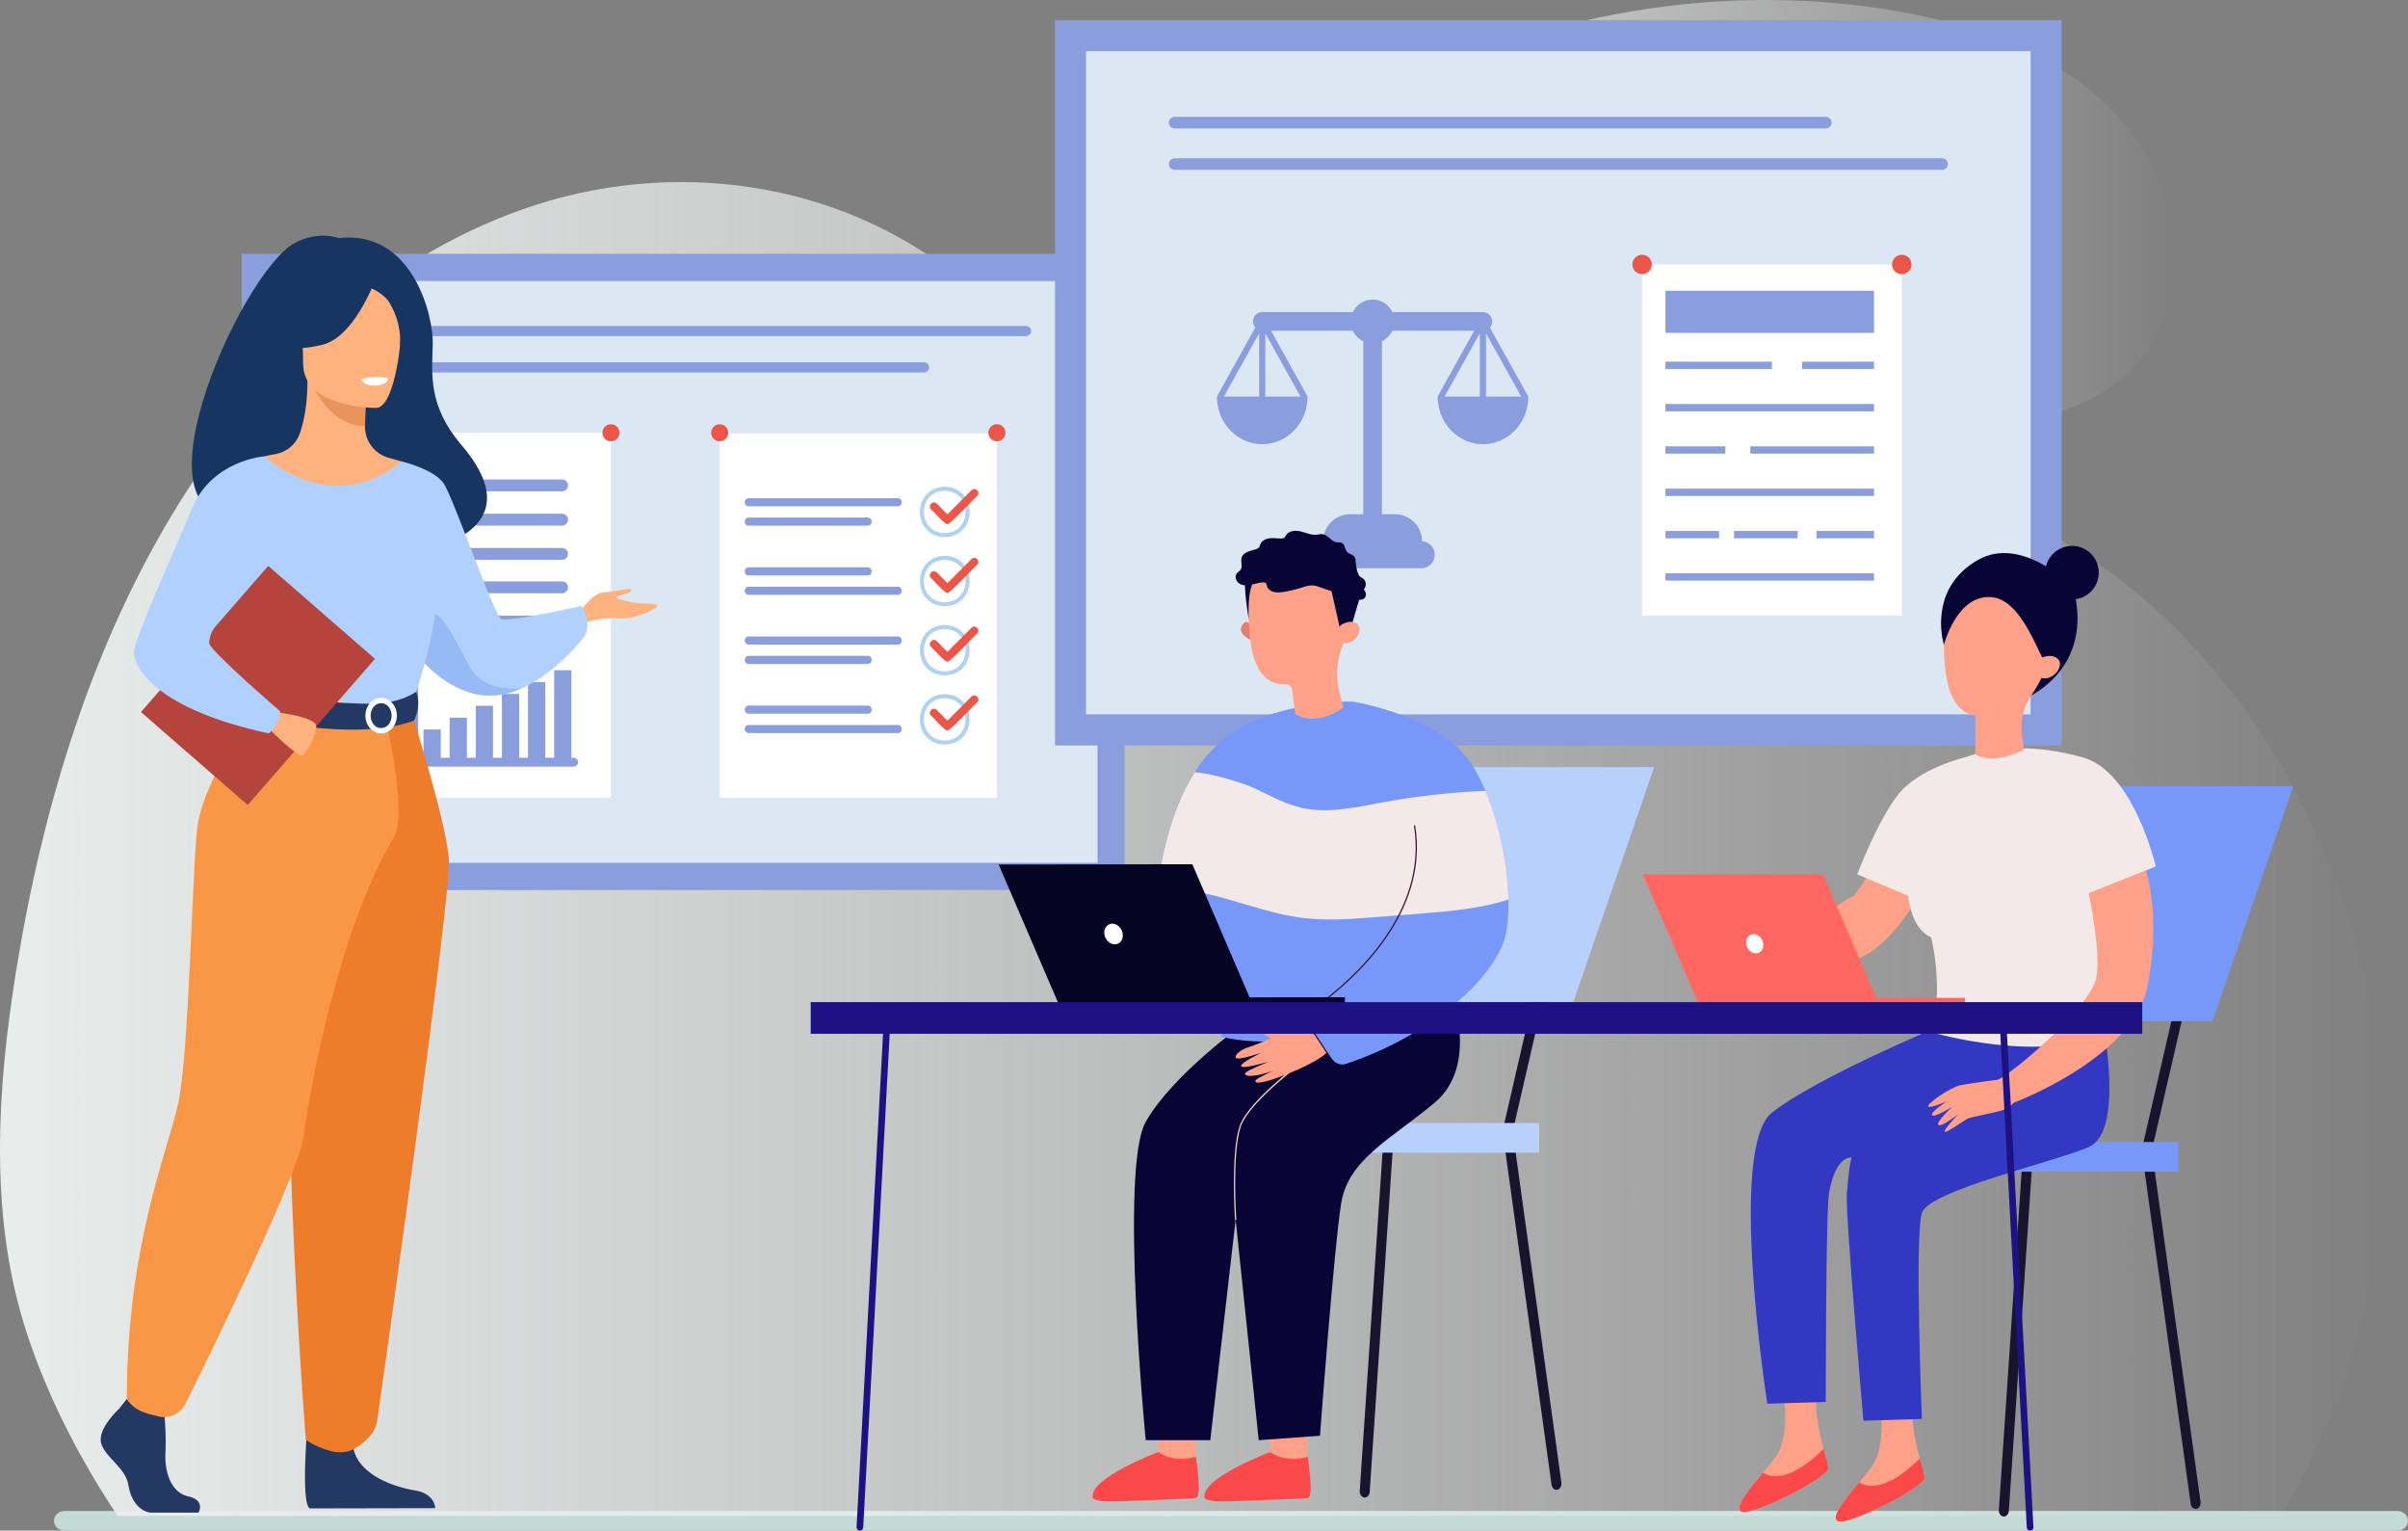 <svg xmlns="http://www.w3.org/2000/svg" width="598" height="380" viewBox="0 0 598 380" fill="none"><rect x="0" y="0" width="598" height="380" fill="#808080" stroke="none"/><path d="M598 377.552C598 378.238 597.704 378.84 597.208 379.297C596.729 379.729 596.081 380 595.345 380H16.052C14.581 380 13.397 378.916 13.397 377.552C13.397 376.883 13.693 376.273 14.181 375.824C14.661 375.384 15.316 375.112 16.052 375.112H595.345C596.817 375.112 598 376.214 598 377.552Z" fill="#C3DAD5"></path><path d="M334.441 29.068C304.337 47.543 250.009 93.235 290.498 126.724C303.787 137.724 322.644 139.809 339.569 136.531C356.494 133.252 372.063 125.245 387.587 117.752C403.11 110.259 419.238 103.07 436.41 101.637C452.447 100.296 468.438 104.043 484.511 104.924C500.584 105.797 518.14 103.143 529.387 91.591C545.002 75.559 541.815 47.414 527.262 30.399C512.7 13.393 490.024 5.652 467.925 2.236C423.744 -4.586 377.265 4.385 338.516 26.643C337.225 27.387 335.86 28.195 334.45 29.058L334.441 29.068Z" fill="url(#paint0_linear_681_2836)"></path><path d="M591.67 293.247C590.247 320.683 582.399 347.504 569.627 371.038C568.659 372.819 567.657 374.591 566.631 376.335H29.204C28.037 374.591 26.895 372.819 25.777 371.038C17.251 357.417 10.257 342.776 5.928 328.65C-2.656 300.636 -0.636 270.052 3.949 241.404C10.563 200.081 23.013 159.372 44.526 124.841C66.039 90.301 97.146 62.25 133.542 50.712C169.939 39.175 211.558 45.591 241.258 71.604C261.364 89.218 274.939 114.185 291.817 135.572C308.687 156.949 331.682 175.904 357.267 174.325C391.826 172.205 416.236 134.562 449.595 124.327C476.944 115.938 506.586 127.522 529.432 146.201C570.397 179.695 594.609 236.907 591.67 293.247Z" fill="url(#paint1_linear_681_2836)"></path><path d="M279.315 220.961V63L60 63V220.961H279.315Z" fill="#8A9EDD"></path><path d="M272.552 69.768H66.763V214.198H272.552V69.768Z" fill="#DCE7F4"></path><path d="M247.572 107.606H178.727V198.077H247.572V107.606Z" fill="white"></path><path d="M234.617 133.354C226.386 133.206 226.386 120.976 234.617 120.829C242.847 120.976 242.847 133.206 234.617 133.354ZM234.617 121.838C227.71 121.96 227.71 132.227 234.617 132.349C241.524 132.227 241.524 121.96 234.617 121.838Z" fill="#B1D2EF"></path><path d="M234.617 150.52C226.386 150.372 226.386 138.142 234.617 137.994C242.847 138.142 242.847 150.372 234.617 150.52ZM234.617 139.004C227.71 139.125 227.71 149.392 234.617 149.514C241.524 149.392 241.524 139.125 234.617 139.004Z" fill="#B1D2EF"></path><path d="M234.617 167.685C226.386 167.537 226.386 155.307 234.617 155.159C242.847 155.307 242.847 167.537 234.617 167.685ZM234.617 156.169C227.71 156.291 227.71 166.558 234.617 166.68C241.524 166.558 241.524 156.291 234.617 156.169Z" fill="#B1D2EF"></path><path d="M234.617 184.85C226.386 184.702 226.386 172.473 234.617 172.325C242.847 172.473 242.847 184.702 234.617 184.85ZM234.617 173.334C227.71 173.456 227.71 183.723 234.617 183.845C241.524 183.723 241.524 173.456 234.617 173.334Z" fill="#B1D2EF"></path><path d="M235.287 130.112C234.686 130.334 231.648 126.739 231.209 126.452C230.282 125.516 231.696 124.101 232.632 125.028L235.287 127.683L241.254 121.716C242.189 120.789 243.604 122.204 242.677 123.14C242.385 123.274 235.604 130.621 235.287 130.112Z" fill="#EB5648"></path><path d="M235.287 147.186C234.686 147.403 231.648 143.813 231.209 143.526C230.282 142.59 231.696 141.175 232.632 142.102L235.287 144.757L241.254 138.79C242.189 137.863 243.604 139.278 242.677 140.214C242.398 140.344 235.583 147.708 235.287 147.186Z" fill="#EB5648"></path><path d="M235.287 164.255C234.686 164.477 231.648 160.882 231.209 160.595C230.282 159.659 231.696 158.245 232.632 159.172L235.287 161.827L241.254 155.86C242.189 154.933 243.604 156.347 242.677 157.283C242.385 157.418 235.604 164.765 235.287 164.255Z" fill="#EB5648"></path><path d="M235.287 181.329C234.686 181.551 231.648 177.956 231.209 177.669C230.282 176.733 231.696 175.319 232.632 176.246L235.287 178.901L241.254 172.934C242.189 172.007 243.604 173.421 242.677 174.357C242.385 174.492 235.604 181.839 235.287 181.329Z" fill="#EB5648"></path><path d="M222.962 125.699H185.939C185.382 125.699 184.934 125.246 184.934 124.693C184.934 124.141 185.387 123.688 185.939 123.688H222.962C224.267 123.688 224.289 125.694 222.962 125.703V125.699Z" fill="#8A9EDD"></path><path d="M215.489 130.504H185.939C184.629 130.499 184.616 128.497 185.939 128.489H215.489C216.795 128.489 216.812 130.495 215.489 130.504Z" fill="#8A9EDD"></path><path d="M222.962 160.025H185.939C185.382 160.025 184.934 159.572 184.934 159.02C184.934 158.467 185.387 158.014 185.939 158.014H222.962C224.267 158.014 224.289 160.021 222.962 160.029V160.025Z" fill="#8A9EDD"></path><path d="M215.489 164.834H185.939C184.629 164.83 184.616 162.828 185.939 162.819H215.489C216.795 162.819 216.812 164.826 215.489 164.834Z" fill="#8A9EDD"></path><path d="M215.489 142.864H185.939C184.629 142.86 184.616 140.858 185.939 140.849H215.489C216.795 140.849 216.812 142.855 215.489 142.864Z" fill="#8A9EDD"></path><path d="M222.962 147.669H185.939C185.382 147.669 184.934 147.216 184.934 146.664C184.934 146.111 185.387 145.658 185.939 145.658H222.962C224.267 145.658 224.289 147.665 222.962 147.673V147.669Z" fill="#8A9EDD"></path><path d="M215.489 177.19H185.939C184.629 177.186 184.616 175.184 185.939 175.175H215.489C216.795 175.175 216.812 177.182 215.489 177.19Z" fill="#8A9EDD"></path><path d="M222.962 181.995H185.939C185.382 181.995 184.934 181.543 184.934 180.99C184.934 180.437 185.387 179.984 185.939 179.984H222.962C224.267 179.984 224.289 181.991 222.962 182V181.995Z" fill="#8A9EDD"></path><path d="M254.8 83.451H87.613C86.916 83.451 86.351 82.885 86.351 82.189C86.351 81.493 86.916 80.927 87.613 80.927H254.8C255.496 80.927 256.062 81.493 256.062 82.189C256.062 82.885 255.496 83.451 254.8 83.451Z" fill="#8A9EDD"></path><path d="M229.481 92.474H87.61C86.913 92.474 86.347 91.908 86.347 91.211C86.347 90.515 86.913 89.949 87.61 89.949H229.481C230.177 89.949 230.743 90.515 230.743 91.211C230.743 91.908 230.177 92.474 229.481 92.474Z" fill="#8A9EDD"></path><path d="M151.71 107.397H93.528V198.073H151.71V107.397Z" fill="white"></path><path d="M142.475 188.123H141.905V166.392H137.619V188.123H135.416V169.335H131.13V188.123H128.928V172.277H124.641V188.123H122.439V175.223H118.152V188.123H115.95V178.165H111.663V188.123H109.461V181.107H105.174V188.123H103.843V166.392C103.843 165.787 103.351 165.296 102.746 165.296C102.141 165.296 101.649 165.787 101.649 166.392V189.22C101.649 189.825 102.141 190.317 102.746 190.317H142.462C143.067 190.317 143.559 189.825 143.559 189.22C143.559 188.615 143.067 188.123 142.462 188.123H142.475Z" fill="#8A9EDD"></path><path d="M139.59 121.982H105.649C104.835 121.982 104.173 121.32 104.173 120.506C104.173 119.693 104.835 119.031 105.649 119.031H139.59C140.404 119.031 141.065 119.693 141.065 120.506C141.065 121.32 140.404 121.982 139.59 121.982Z" fill="#8A9EDD"></path><path d="M139.59 130.486H105.649C104.835 130.486 104.173 129.825 104.173 129.011C104.173 128.197 104.835 127.535 105.649 127.535H139.59C140.404 127.535 141.065 128.197 141.065 129.011C141.065 129.825 140.404 130.486 139.59 130.486Z" fill="#8A9EDD"></path><path d="M139.59 138.986H105.649C104.835 138.986 104.173 138.325 104.173 137.511C104.173 136.697 104.835 136.035 105.649 136.035H139.59C140.404 136.035 141.065 136.697 141.065 137.511C141.065 138.325 140.404 138.986 139.59 138.986Z" fill="#8A9EDD"></path><path d="M139.59 147.29H105.649C104.835 147.29 104.173 146.629 104.173 145.815C104.173 145.001 104.835 144.34 105.649 144.34H139.59C140.404 144.34 141.065 145.001 141.065 145.815C141.065 146.629 140.404 147.29 139.59 147.29Z" fill="#8A9EDD"></path><path d="M139.59 155.79H105.649C104.835 155.79 104.173 155.129 104.173 154.315C104.173 153.501 104.835 152.839 105.649 152.839H139.59C140.404 152.839 141.065 153.501 141.065 154.315C141.065 155.129 140.404 155.79 139.59 155.79Z" fill="#8A9EDD"></path><path d="M95.652 107.432C95.652 108.603 94.703 109.552 93.533 109.552C92.362 109.552 91.413 108.603 91.413 107.432C91.413 106.262 92.362 105.313 93.533 105.313C94.703 105.313 95.652 106.262 95.652 107.432Z" fill="#EB5648"></path><path d="M153.784 107.928C154.054 106.789 153.349 105.647 152.21 105.377C151.071 105.107 149.929 105.812 149.659 106.951C149.389 108.09 150.094 109.232 151.233 109.502C152.372 109.772 153.514 109.067 153.784 107.928Z" fill="#EB5648"></path><path d="M180.798 107.929C181.068 106.79 180.363 105.648 179.224 105.378C178.085 105.108 176.943 105.813 176.673 106.952C176.403 108.091 177.108 109.233 178.247 109.503C179.386 109.773 180.528 109.069 180.798 107.929Z" fill="#EB5648"></path><path d="M249.065 108.931C249.893 108.103 249.893 106.761 249.065 105.933C248.237 105.106 246.895 105.106 246.068 105.933C245.24 106.761 245.24 108.103 246.068 108.931C246.895 109.759 248.237 109.759 249.065 108.931Z" fill="#EB5648"></path><path d="M512 185.059V5L262 5V185.059L512 185.059Z" fill="#8A9EDD"></path><path d="M504.288 12.713H269.713V177.35H504.288V12.713Z" fill="#DCE7F4"></path><path d="M379.424 98.46C379.424 98.331 379.396 98.202 379.332 98.086L369.999 81.325C370.357 80.919 370.578 80.384 370.578 79.797C370.578 78.518 369.54 77.484 368.266 77.484H345.776C344.907 75.643 343.037 74.364 340.866 74.364C338.694 74.364 336.825 75.643 335.956 77.484H313.466C312.187 77.484 311.154 78.522 311.154 79.797C311.154 80.384 311.375 80.919 311.733 81.325L302.4 98.086C302.336 98.206 302.307 98.335 302.307 98.46H302.207C302.207 104.982 307.249 110.274 313.466 110.274C319.683 110.274 324.725 104.986 324.725 98.46H324.629C324.629 98.331 324.6 98.202 324.536 98.086L315.637 82.113H335.96C336.499 83.251 337.42 84.172 338.558 84.711V127.667H335.293C331.589 127.667 328.585 130.671 328.585 134.374H328.79C326.937 134.374 325.437 135.874 325.437 137.728C325.437 139.582 326.937 141.082 328.79 141.082H352.953C354.807 141.082 356.307 139.582 356.307 137.728C356.307 135.874 354.807 134.374 352.953 134.374H353.158C353.158 130.671 350.155 127.667 346.451 127.667H343.186V84.711C344.324 84.172 345.245 83.251 345.784 82.113H366.106L357.208 98.086C357.143 98.206 357.115 98.335 357.115 98.46H357.019C357.019 104.982 362.061 110.274 368.278 110.274C374.494 110.274 379.537 104.986 379.537 98.46H379.44H379.424ZM303.944 98.46L312.686 82.764V98.46H303.944ZM314.226 98.46V82.764L322.968 98.46H314.226ZM358.752 98.46L367.494 82.764V98.46H358.752ZM369.034 98.46V82.764L377.776 98.46H369.034Z" fill="#8A9EDD"></path><path d="M407.797 152.808H472.28V65.638L407.797 65.638V152.808Z" fill="white"></path><path d="M413.592 82.644H465.396V72.184H413.592V82.644Z" fill="#8A9EDD"></path><path d="M440.042 89.786H413.591V91.607H440.042V89.786Z" fill="#8A9EDD"></path><path d="M465.396 89.786H447.534V91.607H465.396V89.786Z" fill="#8A9EDD"></path><path d="M465.395 100.293H413.591V102.115H465.395V100.293Z" fill="#8A9EDD"></path><path d="M428.47 110.801H413.591V112.623H428.47V110.801Z" fill="#8A9EDD"></path><path d="M465.395 110.801H434.67V112.623H465.395V110.801Z" fill="#8A9EDD"></path><path d="M465.395 121.309H413.591V123.131H465.395V121.309Z" fill="#8A9EDD"></path><path d="M426.922 131.817H413.591V133.638H426.922V131.817Z" fill="#8A9EDD"></path><path d="M446.449 131.817H430.637V133.638H446.449V131.817Z" fill="#8A9EDD"></path><path d="M465.396 131.817H451.096V133.638H465.396V131.817Z" fill="#8A9EDD"></path><path d="M465.395 142.324H413.591V144.146H465.395V142.324Z" fill="#8A9EDD"></path><path d="M472.836 68.015C474.135 67.708 474.94 66.407 474.633 65.108C474.327 63.809 473.025 63.004 471.726 63.311C470.427 63.617 469.622 64.919 469.929 66.218C470.236 67.517 471.537 68.322 472.836 68.015Z" fill="#EB5648"></path><path d="M408.357 68.009C409.656 67.702 410.461 66.4 410.154 65.101C409.848 63.802 408.546 62.998 407.247 63.304C405.948 63.611 405.143 64.913 405.45 66.212C405.756 67.511 407.058 68.315 408.357 68.009Z" fill="#EB5648"></path><path d="M482.288 39.29H291.712C290.916 39.29 290.272 39.933 290.272 40.73C290.272 41.526 290.916 42.169 291.712 42.169H482.288C483.084 42.169 483.728 41.526 483.728 40.73C483.728 39.933 483.084 39.29 482.288 39.29Z" fill="#8A9EDD"></path><path d="M453.429 29.007H291.712C290.916 29.007 290.272 29.651 290.272 30.447C290.272 31.243 290.916 31.887 291.712 31.887H453.429C454.225 31.887 454.868 31.243 454.868 30.447C454.868 29.651 454.225 29.007 453.429 29.007Z" fill="#8A9EDD"></path><path d="M374.873 280.033C375.437 280.033 375.948 279.644 376.082 279.072L383.451 247.133C383.604 246.467 383.19 245.8 382.521 245.644C381.854 245.489 381.187 245.906 381.032 246.575L373.662 278.514C373.509 279.181 373.923 279.847 374.593 280.003C374.687 280.025 374.782 280.036 374.873 280.036V280.033Z" fill="#18142D"></path><path d="M356.33 190.442H410.791L390.728 248.789H336.267L356.33 190.442Z" fill="#B8D0FC"></path><path d="M338.914 371.772C339.553 371.772 340.097 371.172 340.15 370.378L345.847 285.731H373.823L385.309 368.603C385.423 369.431 386.056 369.992 386.739 369.847C387.414 369.708 387.87 368.922 387.756 368.094L376.095 283.956C375.995 283.225 375.479 282.692 374.873 282.692H344.706C344.058 282.692 343.522 283.297 343.469 284.086L337.681 370.128C337.625 370.964 338.134 371.697 338.817 371.767C338.85 371.769 338.886 371.772 338.92 371.772H338.914Z" fill="#18142D"></path><path d="M307.166 286.164H382.242V278.794H307.166V286.164Z" fill="#B8D0FC"></path><path d="M287.528 346.692C287.528 346.692 287.728 360.578 287.62 360.778C287.512 360.975 288.634 362.714 288.634 362.714L293.014 363.5L297.012 361.661C297.012 361.661 296.659 348.753 297.078 346.717C297.498 344.681 287.528 346.694 287.528 346.694V346.692Z" fill="#FFA089"></path><path d="M297.011 361.658C297.011 361.658 291.964 363.425 287.648 360.503C287.648 360.503 270.838 366.803 271.351 371.594C271.351 371.594 270.635 373.022 277.918 372.714C285.201 372.406 296.519 372.081 296.822 371.914C297.125 371.744 298.553 372.514 297.008 361.658H297.011Z" fill="#FB4848"></path><path d="M315.293 346.692C315.293 346.692 315.493 360.578 315.385 360.778C315.277 360.975 316.399 362.714 316.399 362.714L320.779 363.5L324.777 361.661C324.777 361.661 324.424 348.753 324.843 346.717C325.263 344.681 315.293 346.694 315.293 346.694V346.692Z" fill="#FFA089"></path><path d="M324.776 361.658C324.776 361.658 319.729 363.425 315.413 360.503C315.413 360.503 298.603 366.803 299.116 371.594C299.116 371.594 298.4 373.022 305.683 372.714C312.966 372.406 324.284 372.081 324.587 371.914C324.89 371.744 326.318 372.514 324.773 361.658H324.776Z" fill="#FB4848"></path><path d="M360.457 246.65C360.457 246.65 367.307 264.517 356.288 273.75C345.269 282.981 334.848 287.747 333.062 298.764C331.276 309.783 327.801 356.442 327.801 356.442L312.591 357.542L306.858 302.767L300.564 357.542H284.526C284.526 357.542 277.973 290.128 284.526 278.514C291.078 266.9 308.944 254.094 308.944 254.094L360.46 246.65H360.457Z" fill="#080435"></path><path d="M306.858 302.925C306.858 302.925 306.863 302.925 306.869 302.925C306.955 302.919 307.019 302.844 307.013 302.758C307.002 302.594 305.924 286.228 308.121 279.731C310.313 273.253 324.671 262.894 324.815 262.792C324.884 262.742 324.901 262.644 324.851 262.575C324.801 262.506 324.704 262.489 324.634 262.539C324.04 262.967 310.052 273.058 307.827 279.631C305.608 286.186 306.691 302.614 306.702 302.778C306.708 302.858 306.774 302.922 306.858 302.922V302.925Z" fill="#F7D2C6"></path><path d="M336.039 174.203C336.039 174.203 357.48 177.628 365.221 189.356C372.962 201.083 376.24 222.525 373.857 232.353C371.548 241.875 356.941 256.428 334.364 264.097C333.073 264.536 331.642 264.086 330.845 262.978L326.807 257.367C326.807 257.367 313.705 260.047 303.283 257.367V234.733C303.283 234.733 283.034 237.711 288.989 211.506C294.945 185.3 307.749 179.311 318.471 176.497C329.19 173.686 336.039 174.2 336.039 174.2V174.203Z" fill="#7798F8"></path><path d="M368.885 196.322C360.263 196.694 351.664 197.658 343.178 199.228C336.506 200.461 329.623 202.064 323.021 200.5C318.418 199.411 314.318 196.861 309.966 195.017C305.549 193.544 301.386 192.156 296.725 191.708C293.628 196.55 290.945 202.944 289 211.508C288.187 215.092 287.864 218.128 287.912 220.703C299.897 220.011 311.349 226.344 323.354 227.867C329.462 228.642 335.648 228.158 341.786 227.672C345.375 227.389 348.966 227.106 352.555 226.822C359.994 226.233 367.554 225.619 374.618 223.319C374.429 215.075 372.443 204.703 368.89 196.322H368.885Z" fill="#F4E9E9"></path><path d="M326.576 256.928C326.576 256.928 319.235 255.542 317.054 255.417C314.874 255.292 312.857 253.553 312.363 254.717C311.868 255.883 315.627 257.761 315.627 257.761C315.627 257.761 311.563 259.553 310.23 259.914C308.896 260.275 306.68 261.525 306.869 262.522C307.058 263.517 313.335 261.336 313.335 261.336C313.335 261.336 308.23 263.692 308.208 264.647C308.185 265.603 315.124 263.558 315.124 263.558C315.124 263.558 309.555 265.806 309.271 266.364C308.988 266.922 309.691 267.306 311.855 266.989C314.018 266.672 316.149 265.792 316.149 265.792C316.149 265.792 312.355 267.664 311.977 268.047C311.599 268.431 311.36 269.233 314.518 268.425C317.676 267.617 326.909 264 329.598 261.242L326.576 256.925V256.928Z" fill="#FFA089"></path><path d="M330.112 262.347C330.142 262.347 330.17 262.339 330.198 262.322C330.27 262.275 330.29 262.178 330.242 262.108L326.637 256.656C325.043 254.244 325.623 251.006 327.956 249.281C336.192 243.206 354.969 226.728 351.452 205.008C351.438 204.925 351.361 204.864 351.274 204.881C351.191 204.894 351.133 204.975 351.147 205.058C354.635 226.608 335.964 242.989 327.773 249.031C325.304 250.853 324.693 254.275 326.376 256.825L329.981 262.278C330.012 262.322 330.062 262.347 330.112 262.347Z" fill="#31152A"></path><path d="M311.013 155.428C311.013 155.428 309.758 153.886 308.96 154.642C306.927 156.569 309.344 158.553 310.857 158.9L311.01 155.431L311.013 155.428Z" fill="#EA7C6A"></path><path d="M309.927 149.394H309.941C309.919 149.222 309.894 149.05 309.877 148.875C309.121 141.147 315.032 134.303 322.921 134.053C329.493 133.844 335.342 138.517 336.587 144.975C337.048 147.372 336.85 149.711 336.139 151.836C335.201 155.103 334.37 157.903 333.426 160.253C331.867 164.139 331.676 168.442 332.773 172.483L333.637 175.664C325.804 180.872 321.635 177.15 321.635 177.15L320.901 171.231C320.807 170.458 320.135 169.894 319.357 169.919C319.351 169.919 319.349 169.919 319.343 169.919C309.033 170.256 310.38 154.011 309.93 149.397L309.927 149.394Z" fill="#FFA089"></path><path d="M338.003 147.261L335.306 156.506L332.815 156.256L330.198 144.664L338.003 147.261Z" fill="#080435"></path><path d="M332.406 156.003C332.581 155.547 332.928 155.178 333.359 154.953C334.251 154.486 335.848 153.919 337.084 154.933C338.898 156.422 336.003 161.128 332.506 159.272C332.506 159.272 331.476 158.425 332.403 156.003H332.406Z" fill="#FFA089"></path><path d="M311.58 143.961C311.58 143.961 309.78 145.508 310.105 153.717C310.105 153.717 308.558 144.683 309.471 143.583C310.385 142.483 311.58 143.964 311.58 143.964V143.961Z" fill="#080435"></path><path d="M339.053 148.231C339.378 147.608 339.197 146.764 338.642 146.333C339.428 145.636 339.331 144.192 338.459 143.606C338.248 143.464 338.003 143.369 337.806 143.208C337.492 142.953 337.325 142.558 337.195 142.175C336.923 141.367 336.75 140.522 336.692 139.672C336.653 139.142 336.642 138.567 336.309 138.153C335.859 137.597 334.992 137.547 334.512 137.017C333.937 136.383 334.056 135.219 333.303 134.814C332.906 134.6 332.42 134.697 331.973 134.636C330.567 134.442 329.726 132.714 328.312 132.597C327.862 132.561 327.42 132.697 326.97 132.747C325.637 132.894 324.357 132.272 323.057 131.944C321.757 131.619 320.124 131.717 319.407 132.85C319.274 133.061 319.176 133.3 318.988 133.461C318.724 133.686 318.346 133.706 318.001 133.694C317.079 133.669 316.152 133.519 315.238 133.642C314.324 133.764 313.382 134.233 313.013 135.078C312.893 135.353 312.835 135.661 312.649 135.897C312.435 136.169 312.088 136.297 311.752 136.394C310.416 136.783 308.73 137.111 308.344 138.447C308.049 139.458 308.683 140.7 308.038 141.533C307.802 141.839 307.433 142.017 307.18 142.308C306.524 143.069 306.938 144.356 307.791 144.892C308.641 145.428 309.732 145.383 310.716 145.175C311.699 144.967 312.66 144.614 313.666 144.586C313.935 144.578 314.243 144.614 314.407 144.828C314.521 144.978 314.538 145.175 314.579 145.358C314.76 146.153 315.496 146.731 316.279 146.947C317.065 147.164 317.899 147.078 318.704 146.956C320.121 146.742 321.521 146.419 322.89 145.989C323.946 145.658 325.023 145.258 326.126 145.35C326.898 145.414 327.629 145.719 328.356 145.989C329.529 146.425 330.731 146.781 331.931 147.133C332.276 147.236 332.62 147.336 332.967 147.439C334.331 147.842 338.139 149.975 339.053 148.231Z" fill="#080435"></path><path d="M533.592 284.761C534.156 284.761 534.667 284.372 534.8 283.8L542.17 251.861C542.323 251.194 541.909 250.528 541.239 250.372C540.573 250.217 539.906 250.633 539.75 251.303L532.381 283.242C532.228 283.908 532.642 284.575 533.311 284.731C533.406 284.753 533.5 284.764 533.592 284.764V284.761Z" fill="#18142D"></path><path d="M494.814 284.761C495.378 284.761 495.889 284.372 496.022 283.8L503.392 251.861C503.544 251.194 503.131 250.528 502.461 250.372C501.794 250.217 501.128 250.633 500.972 251.303L493.603 283.242C493.45 283.908 493.864 284.575 494.533 284.731C494.628 284.753 494.722 284.764 494.814 284.764V284.761Z" fill="#18142D"></path><path d="M515.052 195.169H569.512L549.45 253.517H494.989L515.052 195.169Z" fill="#7798F8"></path><path d="M508.33 287.417H503.422C502.775 287.417 502.239 288.022 502.186 288.811L496.397 374.853C496.341 375.689 496.85 376.422 497.533 376.492C497.566 376.494 497.603 376.497 497.636 376.497C498.275 376.497 498.819 375.897 498.872 375.103L504.569 290.453H508.583C508.222 289.483 508.139 288.414 508.333 287.414L508.33 287.417Z" fill="#18142D"></path><path d="M546.478 372.819L534.817 288.681C534.717 287.95 534.2 287.417 533.595 287.417H530.295C530.414 287.819 530.506 288.244 530.553 288.697C530.617 289.319 530.589 289.903 530.495 290.456H532.548L544.034 373.328C544.148 374.156 544.781 374.717 545.464 374.572C546.139 374.433 546.595 373.647 546.481 372.819H546.478Z" fill="#18142D"></path><path d="M465.885 290.892H540.961V283.522H465.885V290.892Z" fill="#7798F8"></path><path d="M476.132 196.322C476.132 196.322 461.566 222.5 459.877 222.711C458.185 222.922 438.411 237.764 438.411 237.764L457.899 248.133C457.899 248.133 442.242 233.864 455.38 238.136C468.518 242.408 481.634 213.064 481.634 213.064L476.132 196.319V196.322Z" fill="#FFA089"></path><path d="M443.081 347.156C443.081 347.156 444.458 356.792 441.017 361.611C437.575 366.431 430.462 373.314 432.298 375.147C434.134 376.981 454.552 366.658 454.094 364.364C453.636 362.069 450.422 352.661 451.111 347.156H443.081Z" fill="#FFA089"></path><path d="M452.855 359.7C453.416 361.825 453.93 363.544 454.094 364.361C454.552 366.656 434.134 376.981 432.298 375.144C430.937 373.783 434.498 369.644 437.831 365.633C439.706 366.814 444.464 368.069 452.855 359.7Z" fill="#FB4848"></path><path d="M466.99 349.519C466.99 349.519 468.368 359.156 464.927 363.975C461.485 368.794 454.372 375.678 456.208 377.511C458.044 379.347 478.462 369.022 478.004 366.728C477.545 364.433 474.332 355.025 475.02 349.519H466.99Z" fill="#FFA089"></path><path d="M522.079 253.172C522.079 253.172 527.779 280.869 518.702 284.769C509.624 288.672 479.107 295.539 477.282 301.125C475.457 306.711 477.282 352.272 477.282 352.272L462.763 352.703C462.763 352.703 458.224 301.244 458.647 296.253C459.622 284.769 460.16 287.417 460.16 287.417C460.16 287.417 456.052 286.144 454.227 296.072C453.419 300.478 453.405 348.053 453.405 348.053L438.892 348.481C438.892 348.481 428.948 284.953 440.048 276.219C451.147 267.486 481.559 254.831 481.559 254.831L522.076 253.172H522.079Z" fill="#3238C2"></path><path d="M487.975 188.019C487.975 188.019 476.334 190.728 471.19 197.494C466.046 204.264 461.221 217.064 461.221 217.064L473.896 222.403C473.896 222.403 474.437 230.525 479.582 232.692C479.582 232.692 482.831 245.417 479.582 256.247C479.582 256.247 506.924 264.369 523.71 256.247L525.062 219.428L535.351 215.097C535.351 215.097 529.937 191.542 517.213 188.022C504.488 184.503 494.981 185.586 487.975 188.022V188.019Z" fill="#F4E9E9"></path><path d="M532.895 216.128L518.701 221.725C518.701 221.725 521.896 236.95 520.587 242.786C518.887 250.378 500.15 266.119 496.253 268.033L500.152 273.742C500.152 273.742 529.776 262.667 533.295 244.933C536.814 227.2 532.895 216.125 532.895 216.125V216.128Z" fill="#FFA089"></path><path d="M500.152 273.742C500.152 273.742 498.95 275.083 497.108 275.678C495.266 276.272 489.614 277.286 488.758 277.661C487.903 278.036 483.942 280.969 483.031 281C482.117 281.031 486.364 276.558 486.364 276.558C486.364 276.558 482.206 279.864 481.401 279.303C480.595 278.739 484.748 274.806 484.748 274.806C484.748 274.806 480.365 277.581 479.817 276.858C479.27 276.136 483.489 273.406 483.489 273.406C483.489 273.406 479.29 275.258 478.867 274.678C478.445 274.097 484.123 270.006 486.845 269.431C489.564 268.856 498.183 267.789 498.183 267.789L500.155 273.742H500.152Z" fill="#FFA089"></path><path d="M476.768 362.067C477.329 364.192 477.843 365.911 478.006 366.728C478.465 369.022 458.046 379.347 456.21 377.511C454.849 376.15 458.41 372.011 461.743 368C463.618 369.181 468.376 370.436 476.768 362.067Z" fill="#FB4848"></path><path d="M503.114 173.311C503.114 173.311 520.332 166.317 514.855 145.881C514.855 145.881 502.211 132.578 491.025 139.108C479.837 145.639 482.148 157.117 482.445 158.611C482.743 160.106 503.114 173.311 503.114 173.311Z" fill="#080435"></path><path d="M498.319 139.869C505.561 140.378 511.369 146.333 511.716 153.583C511.83 155.967 511.36 158.228 510.449 160.242C508.43 165.264 506.763 169.311 504.7 172.256C502.608 175.239 501.639 178.864 502.136 182.472L502.639 186.117C494.208 190.278 490.545 187.225 490.545 187.225L490.592 177.644C481.501 176.514 482.798 159.733 482.823 154.772H482.837C482.831 154.589 482.826 154.403 482.826 154.214C482.867 145.911 489.903 139.278 498.322 139.869H498.319Z" fill="#FFA089"></path><path d="M509.002 165.056C507.452 167.511 503.436 149.114 494.695 148.261C485.956 147.411 482.742 160.106 482.742 160.106C482.742 160.106 480.79 152.847 484.078 147.164C487.367 141.481 495.867 135.975 504.475 140.494C513.082 145.011 516.39 153.336 509.002 165.056Z" fill="#080435"></path><path d="M520.175 145.721C522.136 142.618 521.21 138.512 518.106 136.551C515.003 134.59 510.898 135.516 508.936 138.619C506.975 141.723 507.901 145.828 511.005 147.79C514.108 149.751 518.214 148.825 520.175 145.721Z" fill="#080435"></path><path d="M506.016 164.269C506.252 163.803 506.661 163.447 507.147 163.256C508.147 162.858 509.908 162.428 511.113 163.644C512.88 165.428 509.286 170.117 505.766 167.761C505.766 167.761 504.763 166.747 506.016 164.272V164.269Z" fill="#FFA089"></path><path d="M248 214.622L296.103 214.556L311.235 249.731L263.132 249.797L248 214.622Z" fill="#060423"></path><path d="M301.796 249.743L334 249.698L333.997 247.57L301.793 247.615L301.796 249.743Z" fill="#060423"></path><path d="M278.54 230.917C279.168 232.233 278.779 233.728 277.671 234.256C276.562 234.783 275.157 234.144 274.529 232.828C273.901 231.511 274.29 230.017 275.398 229.489C276.507 228.961 277.912 229.6 278.54 230.917Z" fill="white"></path><path d="M408 217.081L452.742 217.019L466.816 249.733L422.077 249.797L408 217.081Z" fill="#FF6760"></path><path d="M458.035 249.744L487.989 249.703L487.986 247.722L458.032 247.764L458.035 249.744Z" fill="#FF6760"></path><path d="M437.635 233.406C438.218 234.631 437.857 236.022 436.826 236.511C435.796 237.003 434.487 236.408 433.904 235.183C433.321 233.958 433.682 232.567 434.712 232.078C435.743 231.586 437.051 232.181 437.635 233.406Z" fill="white"></path><path d="M532 248.789H201.324V256.644H532V248.789Z" fill="#1D1183"></path><path d="M213.543 380C213.979 380 214.343 379.675 214.368 379.256L221.104 253.75C221.126 253.317 220.776 252.947 220.321 252.925C219.862 252.9 219.479 253.236 219.454 253.669L212.718 379.175C212.696 379.608 213.046 379.978 213.501 380C213.515 380 213.529 380 213.543 380Z" fill="#1D1183"></path><path d="M504.157 380C503.721 380 503.357 379.675 503.332 379.256L496.596 253.75C496.574 253.317 496.924 252.947 497.38 252.925C497.838 252.9 498.221 253.236 498.246 253.669L504.982 379.175C505.005 379.608 504.655 379.978 504.199 380C504.185 380 504.171 380 504.157 380Z" fill="#1D1183"></path><path d="M63.06 127.458C61.902 125.228 88.303 117.192 88.719 139.214C88.719 139.214 138.172 137.997 114.56 110.433C106.385 100.892 107.227 93 107.471 85.656C107.718 78.308 102.38 56.961 84.075 59.111C84.075 59.111 79.281 57.161 73.298 60.264C59.693 67.322 29.217 135.581 63.057 127.458H63.06Z" fill="#163560"></path><path d="M143.908 152.081C143.908 152.081 147.127 147.181 149.721 147.083C152.316 146.986 157.121 145.642 156.735 146.603C156.352 147.564 153.371 147.661 153.082 148.236C152.793 148.814 157.502 149.678 158.849 149.772C160.193 149.869 163.365 149.772 163.268 150.444C163.171 151.117 157.552 153.903 153.588 153.519C149.624 153.136 144.722 154.672 144.722 154.672L143.905 152.078L143.908 152.081Z" fill="#FFB27D"></path><path d="M97.355 153.667C97.355 153.667 99.105 157.131 102.28 161.114C106.105 165.906 112.004 171.439 119.409 172.533C122.945 173.056 126.406 172.294 129.584 170.881C129.592 170.878 129.595 170.878 129.595 170.878C138.589 166.886 145.352 157.703 145.352 157.703C146.938 153.378 144.344 150.447 144.344 150.447C144.344 150.447 126.184 154.531 124.454 153.667C122.723 152.803 112.635 123.736 110.235 120.083C107.83 116.431 99.644 114.533 99.644 114.533L97.358 153.667H97.355Z" fill="#B0D0FF"></path><path d="M102.277 161.114C106.102 165.906 112.001 171.439 119.407 172.533C122.942 173.056 126.403 172.294 129.581 170.881C129.228 170.928 120.248 172.036 116.668 165.631C113.015 159.094 109.065 148.717 103.641 152.178C101.299 153.672 101.405 157.381 102.277 161.114Z" fill="#98BAF4"></path><path d="M29.601 349.711C29.601 349.711 24.059 354.769 25.14 358.361C26.22 361.956 31.223 364.35 31.898 368.742C32.573 373.133 35.278 375.531 37.708 375.531H49.308C49.308 375.531 51.099 372.439 46.775 371.508C42.45 370.578 40.819 365.417 41.089 360.625C41.358 355.833 40.683 349.444 40.683 349.444L31.492 347.314L29.601 349.708V349.711Z" fill="#233862"></path><path d="M76.503 351.858C76.503 351.858 74.509 373.283 76.942 374.481L108.077 374.417C108.077 374.417 108.077 370.822 103.077 370.025C98.077 369.228 89.291 366.3 87.805 359.778C86.32 353.256 76.506 351.858 76.506 351.858H76.503Z" fill="#233862"></path><path d="M54.316 198.15C60.724 183.781 64.643 179.656 63.896 175.197C63.337 171.878 65.593 113.308 65.593 113.308C66.354 113.072 67.876 112.861 68.709 112.678C71.337 112.094 73.512 110.247 74.417 107.714C75.509 104.661 76.376 100.15 76.353 94.5L77.173 94.661L90.972 97.394C90.972 97.394 90.658 101.739 90.65 105.828C90.65 105.861 90.65 105.894 90.65 105.931C90.633 109.483 92.964 112.619 96.377 113.606C98.122 114.108 99.635 114.539 99.635 114.539C99.635 114.539 104.702 129.006 105.671 143.869C106.638 158.733 96.458 165.189 105.749 194.889C115.235 225.222 50.774 206.094 54.316 198.156V198.15Z" fill="#FFB27D"></path><path d="M90.976 97.389C90.976 97.389 90.662 101.733 90.653 105.822C82.931 105.606 78.848 98.558 77.176 94.656L90.976 97.389Z" fill="#E8945B"></path><path d="M93.552 101.264C93.552 101.264 75.281 101.567 75.27 90.183C75.259 78.803 72.89 71.175 84.556 70.503C96.222 69.828 98.491 74.169 99.419 77.967C100.347 81.764 98.305 100.892 93.552 101.264Z" fill="#FFB27D"></path><path d="M92.877 70.225C92.877 70.225 87.875 83.578 80.198 85.553C72.52 87.528 69.19 85.469 69.19 85.469C69.19 85.469 75.079 80.792 76.301 72.625C76.301 72.625 89.103 63.869 92.877 70.225Z" fill="#163560"></path><path d="M91.639 71.308C91.639 71.308 95.347 72.694 96.875 75.4C98.369 78.044 99.639 81.55 99.344 85.85C99.344 85.85 103.114 76.775 98.878 71.642C94.386 66.197 91.639 71.311 91.639 71.311V71.308Z" fill="#163560"></path><path d="M89.578 94.203C89.578 94.203 90.839 95.861 93.361 95.742C95.391 95.644 96.178 93.883 96.178 93.883C96.178 93.883 92.444 92.986 89.578 94.203Z" fill="#EBF3FA"></path><path d="M52.552 139.217C52.552 139.217 52.088 145.758 52.552 153.608C52.86 158.811 58.124 165.781 58.871 167.506C60.746 171.831 62.857 172.533 62.857 172.533L79.203 176.539L84.95 177.944L103.077 172.531C103.077 172.531 111.332 149.486 108.018 136.514C104.702 123.542 99.638 114.533 99.638 114.533C99.638 114.533 84.847 129.017 65.59 113.306L52.552 139.217Z" fill="#B0D0FF"></path><path d="M57.338 155.731C57.646 160.933 58.124 165.781 58.871 167.503C60.746 171.828 62.857 172.531 62.857 172.531L79.203 176.536L86.303 174.45C86.303 174.45 62.602 170.858 65.229 150.467L57.335 155.731H57.338Z" fill="#F2CCAA"></path><path d="M101.927 176.031C101.927 176.031 110.904 203.972 111.479 213.486C112.057 223 94.322 348.628 93.608 353.011C92.936 357.142 87.806 359.778 87.806 359.778C87.806 359.778 85.445 361.169 82.078 360.219C77.406 358.9 75.928 357.319 75.928 357.319C75.928 357.319 68.943 267.722 73.265 235.714C77.59 203.708 77.639 176.031 77.639 176.031H101.927Z" fill="#ED7D2B"></path><path d="M63.896 175.197C63.896 175.197 50.202 193.569 48.927 205.989C47.65 218.408 46.925 262.033 44.205 274.142C41.486 286.25 31.495 309.55 31.495 347.314C31.495 347.314 32.534 349.478 35.739 350.631C36.764 351 38.139 351.356 39.472 351.664C42.117 352.269 44.83 350.978 46.039 348.547C52.794 334.944 74.312 291.075 75.415 281.969C76.195 275.525 82.989 232.875 97.811 207.847C101.369 201.839 95.627 177.944 95.627 177.944L63.899 175.194L63.896 175.197Z" fill="#F99746"></path><path d="M89.983 94.508C89.983 94.508 90.3 95.85 93.636 95.642C93.636 95.642 96.436 95.469 96.353 93.994C96.353 93.994 93.636 92.944 89.983 94.508Z" fill="white"></path><path d="M103.36 171.717C103.36 171.717 99.757 174.567 92.597 174.711C84.047 174.883 62.857 172.531 62.857 172.531C62.857 172.531 61.915 175.161 61.954 177.939C61.954 177.939 87.833 184.467 102.824 178.892C102.824 178.892 104.757 175.253 103.357 171.717H103.36Z" fill="#233862"></path><path d="M90.747 177.664C90.747 175.228 92.497 173.247 94.65 173.247C96.803 173.247 98.553 175.228 98.553 177.664C98.553 180.1 96.803 182.081 94.65 182.081C92.497 182.081 90.747 180.1 90.747 177.664ZM92.041 177.664C92.041 179.386 93.211 180.786 94.65 180.786C96.089 180.786 97.258 179.386 97.258 177.664C97.258 175.942 96.089 174.542 94.65 174.542C93.211 174.542 92.041 175.942 92.041 177.664Z" fill="white"></path><path d="M35.007 176.775L61.518 199.862L93.121 163.569L66.61 140.482L35.007 176.775Z" fill="#B5453C"></path><path d="M68.84 176.856C68.84 176.856 78.554 177.992 78.523 180.297C78.493 182.603 76.104 187.342 74.904 187.55C73.704 187.761 66.999 181.144 66.999 181.144L68.84 176.856Z" fill="#FFB27D"></path><path d="M65.59 113.306C65.59 113.306 52.621 114.214 47.65 126.3C42.678 138.386 33.245 158.678 33.245 162.092C33.245 165.506 38.514 176.028 66.809 182.081C66.809 182.081 69.737 179.003 69.559 176.567C69.559 176.567 51.897 161.394 51.944 159.619C52.033 156.264 54.841 151.836 70.348 136.322C74.565 132.103 65.59 113.306 65.59 113.306Z" fill="#B0D0FF"></path><defs><linearGradient id="paint0_linear_681_2836" x1="276.046" y1="68.972" x2="539.725" y2="68.972" gradientUnits="userSpaceOnUse"><stop stop-color="#E8EDEC"></stop><stop offset="1" stop-color="white" stop-opacity="0"></stop></linearGradient><linearGradient id="paint1_linear_681_2836" x1="0" y1="210.77" x2="591.911" y2="210.77" gradientUnits="userSpaceOnUse"><stop stop-color="#E8EDEC"></stop><stop offset="1" stop-color="white" stop-opacity="0"></stop></linearGradient></defs></svg>